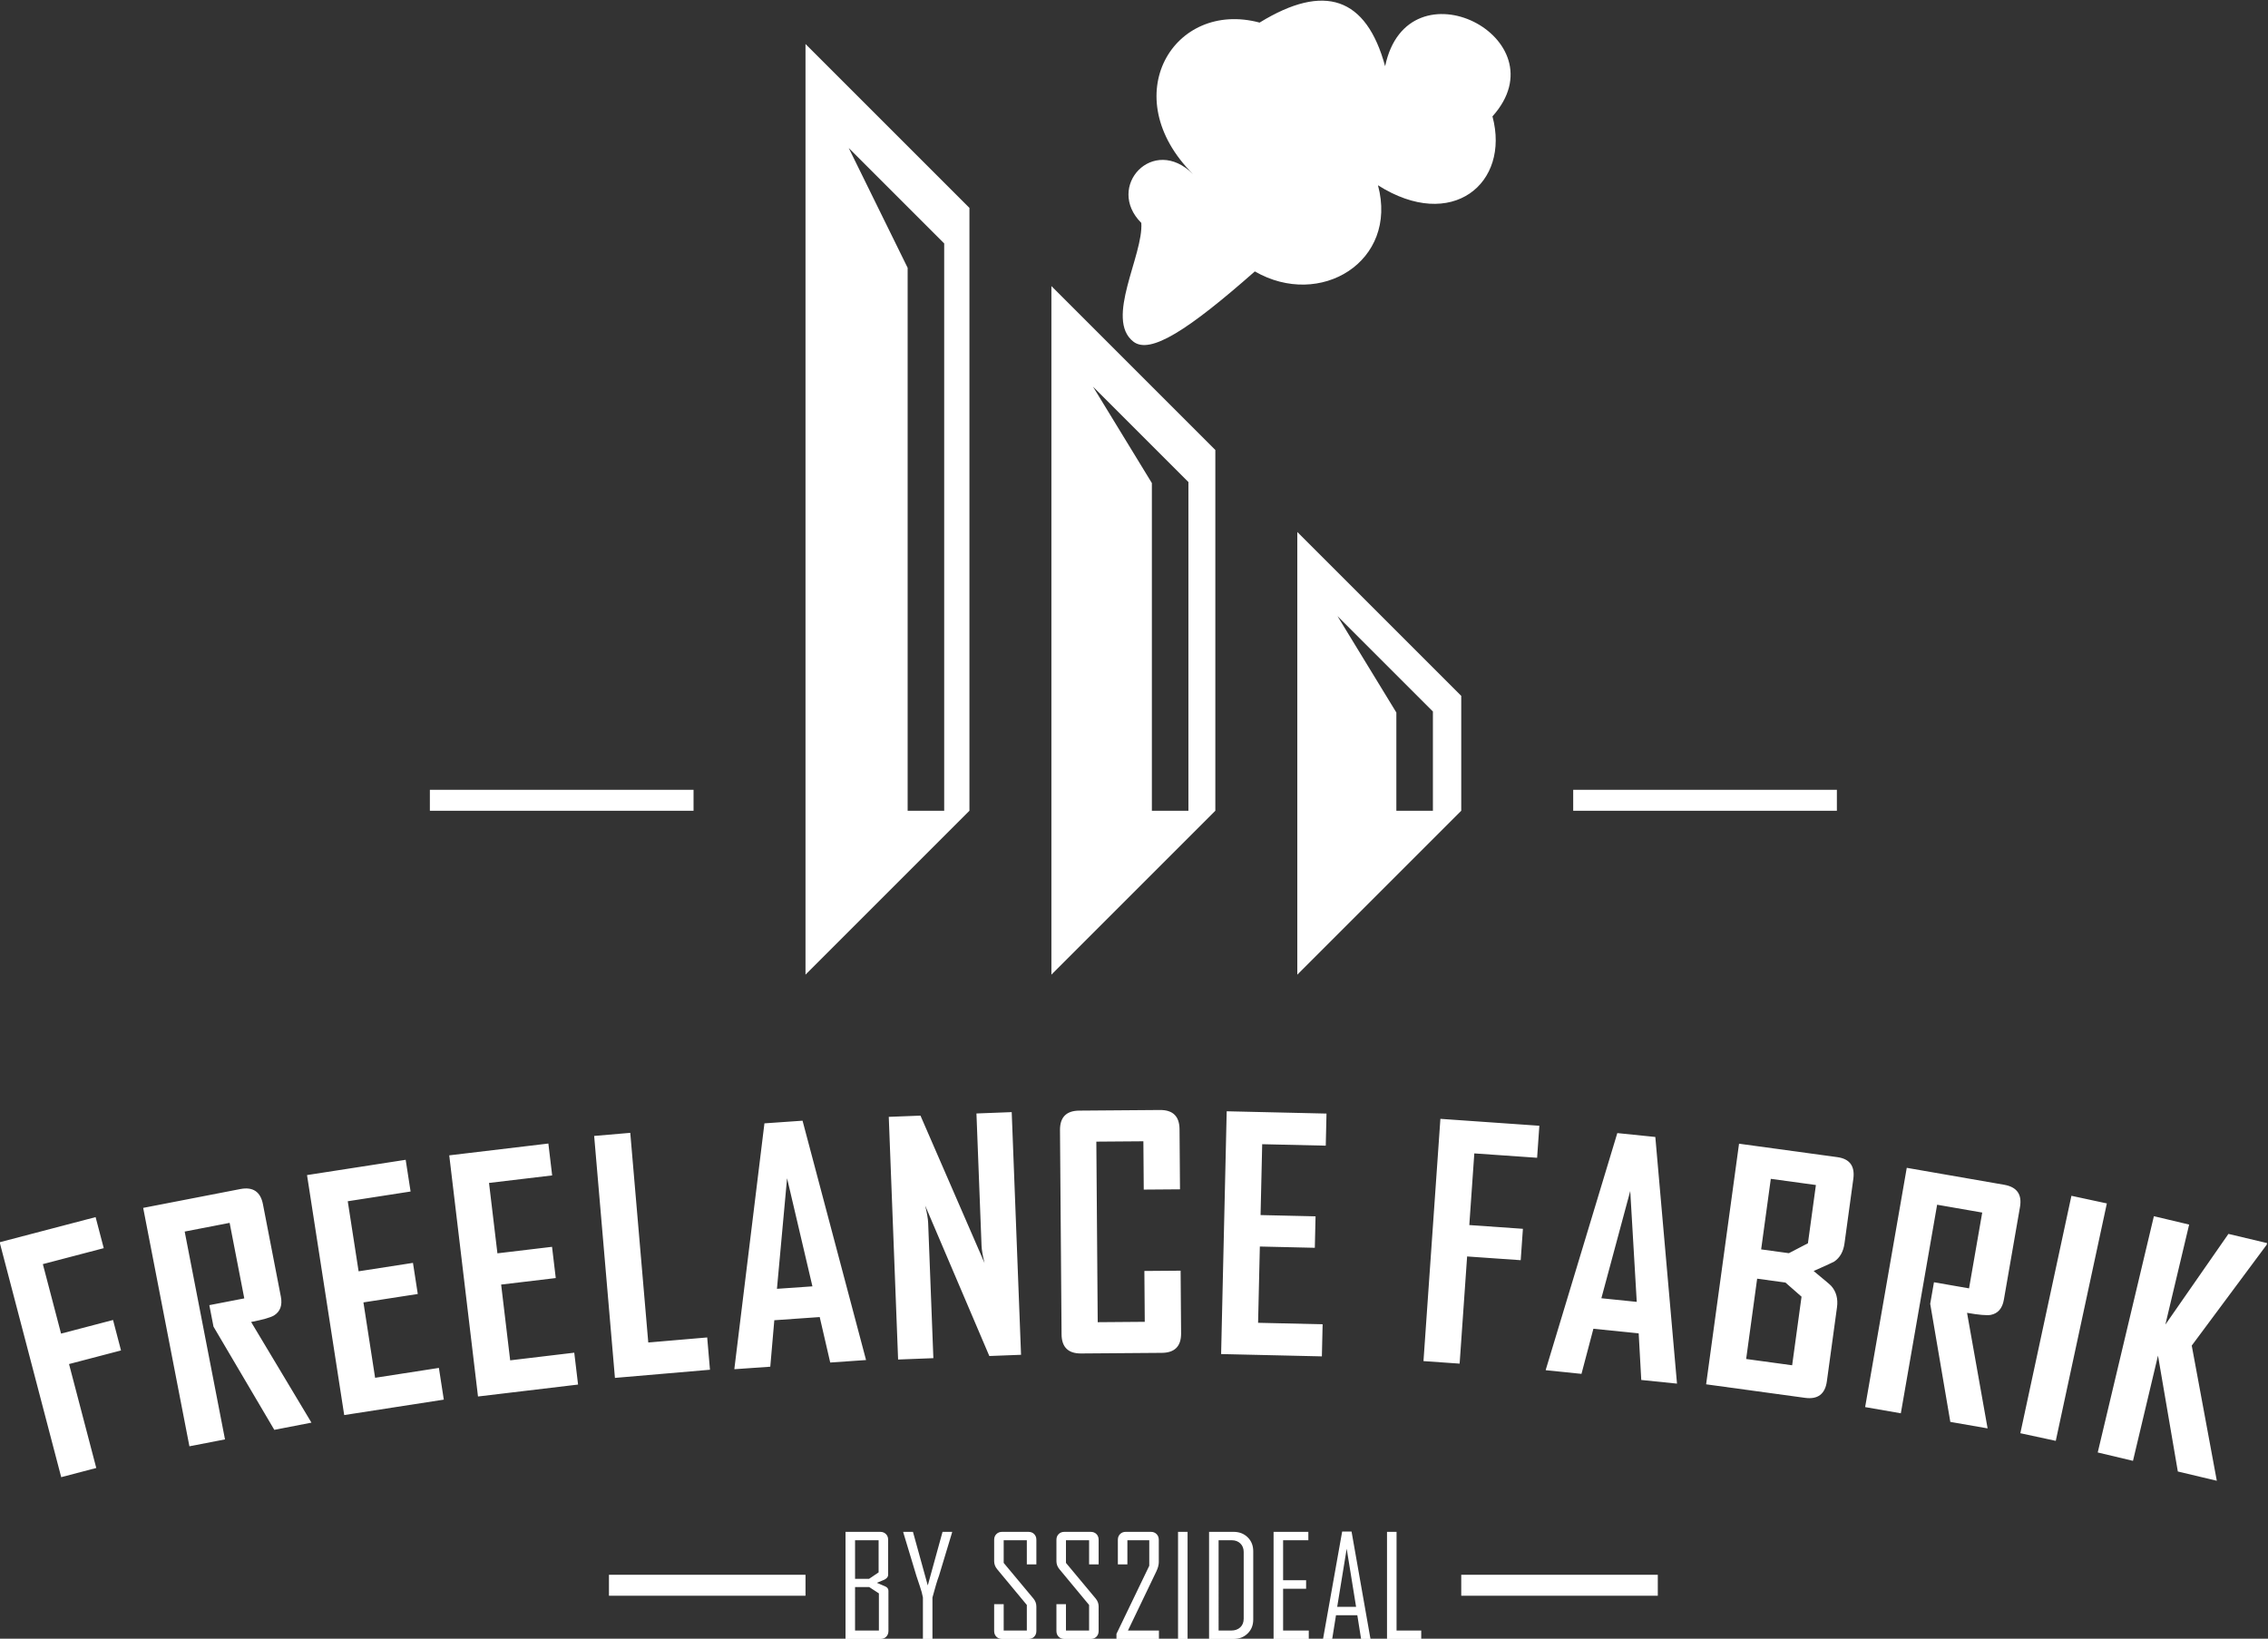 <?xml version="1.0" encoding="UTF-8" standalone="no"?>
<svg xmlns:dc="http://purl.org/dc/elements/1.1/" xmlns:cc="http://creativecommons.org/ns#" xmlns:rdf="http://www.w3.org/1999/02/22-rdf-syntax-ns#" xmlns:svg="http://www.w3.org/2000/svg" xmlns="http://www.w3.org/2000/svg" viewBox="0 0 509.637 368.3" height="368.3" width="509.637" xml:space="preserve" id="svg3713" version="1.1"><rect x="0" y="0" width="509.637" height="368.3" fill="#333333" stroke="none"/><defs id="defs3717"><clipPath id="clipPath3735" clipPathUnits="userSpaceOnUse"><path id="path3733" d="M 0,595.275 H 841.89 V 0 H 0 Z" /></clipPath><clipPath id="clipPath3747" clipPathUnits="userSpaceOnUse"><path id="path3745" d="M 0,595.275 H 841.89 V 0 H 0 Z" /></clipPath><clipPath id="clipPath3759" clipPathUnits="userSpaceOnUse"><path id="path3757" d="M 0,595.275 H 841.89 V 0 H 0 Z" /></clipPath><clipPath id="clipPath3771" clipPathUnits="userSpaceOnUse"><path id="path3769" d="M 0,595.275 H 841.89 V 0 H 0 Z" /></clipPath></defs><g transform="matrix(1.333,0,0,-1.333,-306.441,581.001)" id="g3721"><path id="path3725" style="fill:#ffffff;fill-opacity:1;fill-rule:evenodd;stroke:none" d="m 495.088,302.695 h 44.448 v -3.534 h -44.448 z m -192.735,0 h 44.448 v -3.534 h -44.448 z" /><path id="path3727" style="fill:#ffffff;fill-opacity:1;fill-rule:evenodd;stroke:none" d="m 476.215,170.345 h 33.133 v -3.534 h -33.133 z m -143.674,0 h 33.134 v -3.534 h -33.134 z" /><g style="fill:#ffffff;fill-opacity:1" id="g3729"><g style="fill:#ffffff;fill-opacity:1" clip-path="url(#clipPath3735)" id="g3731"><g style="fill:#ffffff;fill-opacity:1" transform="translate(469.469,159.525)" id="g3737"><path id="path3739" style="fill:#ffffff;fill-opacity:1;fill-rule:evenodd;stroke:none" d="M 0,0 H -5.768 V 18.058 H -4.16 V 1.418 H 0 Z m -10.981,5.413 -1.584,9.801 -1.6,-9.801 z M -8.555,0 h -1.584 l -0.633,3.994 h -3.597 L -15.008,0 h -1.536 v 0.047 l 3.215,18.057 h 1.584 z m -10.402,0 h -5.933 v 18.058 h 5.862 V 16.64 h -4.255 V 9.903 h 3.877 V 8.462 h -3.877 V 1.418 h 4.326 z m -10.97,3.427 v 11.227 c 0,0.591 -0.185,1.072 -0.559,1.439 -0.374,0.365 -0.855,0.547 -1.446,0.547 h -2.225 V 1.418 h 2.131 c 0.622,0 1.13,0.178 1.516,0.536 0.39,0.359 0.583,0.851 0.583,1.473 m 1.608,-0.161 c 0,-0.95 -0.316,-1.734 -0.942,-2.344 C -29.888,0.308 -30.68,0 -31.633,0 h -4.132 v 18.058 h 4.132 c 0.961,0 1.753,-0.307 2.38,-0.922 0.622,-0.611 0.934,-1.394 0.934,-2.344 z M -39.388,0 h -1.607 v 18.058 h 1.607 z m -4.828,0 h -7.161 v 0.851 l 5.53,11.483 v 4.306 h -3.687 v -4.066 h -1.607 v 4.145 c 0,0.389 0.126,0.709 0.374,0.961 0.248,0.252 0.572,0.378 0.965,0.378 h 4.223 c 0.394,0 0.714,-0.126 0.966,-0.378 0.248,-0.249 0.374,-0.572 0.374,-0.961 v -3.771 c 0,-0.461 -0.142,-0.988 -0.425,-1.583 l -4.775,-9.947 h 5.223 z m -10.165,1.34 c 0,-0.395 -0.123,-0.718 -0.371,-0.966 C -55,0.126 -55.323,0 -55.721,0 h -4.436 c -0.389,0 -0.713,0.126 -0.961,0.374 -0.252,0.248 -0.378,0.571 -0.378,0.966 v 4.521 h 1.607 V 1.418 h 3.9 v 4.313 l -4.987,6.012 c -0.347,0.413 -0.52,0.871 -0.52,1.367 v 3.609 c 0,0.393 0.126,0.717 0.378,0.965 0.248,0.248 0.572,0.374 0.961,0.374 h 4.436 c 0.398,0 0.721,-0.126 0.969,-0.374 0.248,-0.248 0.371,-0.572 0.371,-0.965 v -4.145 h -1.608 v 4.066 h -3.9 v -3.818 l 5.011,-6.008 c 0.331,-0.401 0.497,-0.85 0.497,-1.346 z m -10.497,0 c 0,-0.395 -0.123,-0.718 -0.371,-0.966 C -65.497,0.126 -65.82,0 -66.218,0 h -4.436 c -0.389,0 -0.713,0.126 -0.961,0.374 -0.252,0.248 -0.378,0.571 -0.378,0.966 v 4.521 h 1.607 V 1.418 h 3.9 v 4.313 l -4.988,6.012 c -0.346,0.413 -0.519,0.871 -0.519,1.367 v 3.609 c 0,0.393 0.126,0.717 0.378,0.965 0.248,0.248 0.572,0.374 0.961,0.374 h 4.436 c 0.398,0 0.721,-0.126 0.969,-0.374 0.248,-0.248 0.371,-0.572 0.371,-0.965 v -4.145 h -1.608 v 4.066 h -3.9 v -3.818 l 5.011,-6.008 c 0.331,-0.401 0.497,-0.85 0.497,-1.346 z m -14.208,16.615 -2.206,-7.304 c -0.28,-0.732 -0.646,-1.949 -1.103,-3.659 V 0 h -1.607 v 6.992 c -0.107,0.583 -0.276,1.202 -0.5,1.848 -0.371,1.107 -0.572,1.71 -0.603,1.811 l -2.207,7.304 v 0.103 h 1.631 l 2.497,-9.034 2.49,9.034 h 1.608 z M -91.423,1.418 v 6.264 l -1.627,1.063 h -2.391 V 1.418 Z m -0.048,9.805 v 5.417 h -3.97 v -6.5 h 2.368 z m 1.656,-9.883 c 0,-0.395 -0.127,-0.718 -0.375,-0.966 C -90.438,0.126 -90.761,0 -91.155,0 h -5.893 v 18.058 h 5.845 c 0.395,0 0.718,-0.126 0.966,-0.374 0.252,-0.248 0.374,-0.572 0.374,-0.965 v -5.913 c 0,-0.327 -0.213,-0.599 -0.642,-0.82 -0.421,-0.173 -0.843,-0.346 -1.265,-0.52 l 1.356,-0.579 c 0.398,-0.161 0.599,-0.413 0.599,-0.761 z" /></g></g></g><g style="fill:#ffffff;fill-opacity:1" id="g3741"><g style="fill:#ffffff;fill-opacity:1" clip-path="url(#clipPath3747)" id="g3743"><g style="fill:#ffffff;fill-opacity:1" transform="translate(603.582,186.196)" id="g3749"><path id="path3751" style="fill:#ffffff;fill-opacity:1;fill-rule:evenodd;stroke:none" d="m 0,0 -6.57,1.562 -3.344,19.542 -4.217,-17.745 -5.943,1.412 9.467,39.836 5.943,-1.412 L -8.672,26.327 1.959,41.622 8.477,40.073 8.41,39.795 -4.225,22.791 Z m -27.146,6.73 8.611,40.031 -5.974,1.285 -8.61,-40.029 z m -11.492,2.101 -6.283,1.093 -3.392,19.911 c 0,0 0.212,1.214 0.633,3.634 l 5.913,-1.029 2.222,12.78 -7.602,1.322 -6.118,-35.166 -6.018,1.046 7.016,40.341 16.448,-2.861 c 2.128,-0.379 3.007,-1.63 2.639,-3.75 l -2.718,-15.63 c -0.255,-1.46 -0.994,-2.321 -2.223,-2.56 -0.663,-0.11 -1.985,0.001 -3.983,0.35 z m -32.948,10.641 1.582,11.566 -2.713,2.381 -4.769,0.653 -1.853,-13.541 z m 2.66,20.569 1.344,9.824 -7.602,1.04 -1.628,-11.895 4.674,-0.639 z m 3.19,-23.291 c -0.301,-2.13 -1.519,-3.055 -3.653,-2.772 l -16.7,2.284 5.55,40.568 16.593,-2.269 c 2.061,-0.291 2.959,-1.505 2.675,-3.639 l -1.49,-10.895 c -0.191,-1.397 -0.774,-2.426 -1.746,-3.079 -0.139,-0.089 -1.284,-0.617 -3.454,-1.583 1.889,-1.556 2.89,-2.404 2.988,-2.545 0.826,-0.951 1.141,-2.148 0.945,-3.582 z m -32.047,13.413 -1.096,18.691 -4.867,-18.081 z m 6.786,-13.785 -6.024,0.616 -0.435,7.856 -7.634,0.781 -2.009,-7.607 -6.024,0.617 0.012,0.107 12.053,39.873 6.407,-0.655 z m -23.582,38.08 -10.586,0.738 -0.844,-12.082 9.036,-0.632 -0.37,-5.292 -9.035,0.63 -1.262,-18.07 -6.094,0.426 2.852,40.846 16.681,-1.165 z m -36.282,-33.485 -16.986,0.39 0.941,40.935 16.824,-0.387 -0.125,-5.411 -10.716,0.246 -0.274,-11.948 9.269,-0.213 -0.122,-5.305 -9.269,0.214 -0.296,-12.859 10.878,-0.25 z m -23.732,3.862 c 0.008,-2.152 -1.064,-3.242 -3.218,-3.268 l -13.665,-0.104 c -2.153,-0.008 -3.242,1.065 -3.267,3.218 l -0.264,34.461 c -0.008,2.151 1.065,3.241 3.217,3.266 l 13.666,0.105 c 2.152,0.008 3.242,-1.066 3.267,-3.217 l 0.078,-10.157 -6.11,-0.046 -0.062,8.145 -7.931,-0.06 0.233,-30.442 7.931,0.062 -0.065,8.575 6.109,0.047 z m -26.98,-3.596 -5.347,-0.205 -10.817,25.371 c 0.306,-1.239 0.479,-2.224 0.506,-2.937 l 0.877,-22.798 -5.944,-0.228 -1.574,40.915 5.346,0.206 10.798,-24.855 c -0.308,1.249 -0.479,2.225 -0.506,2.94 l -0.857,22.279 5.944,0.228 z m -35.168,11.54 -4.274,18.229 -1.706,-18.646 z m 9.041,-12.424 -6.041,-0.42 -1.771,7.666 -7.654,-0.536 -0.679,-7.836 -6.042,-0.422 -0.007,0.106 5.064,41.347 6.424,0.448 z m -26.312,-1.636 -16.02,-1.376 -3.503,40.796 6.087,0.522 3.036,-35.349 9.933,0.852 z m -22.235,-2.499 -16.869,-2.012 -4.848,40.658 16.71,1.992 0.64,-5.375 -10.644,-1.268 1.416,-11.868 9.207,1.097 0.628,-5.267 -9.207,-1.098 1.523,-12.773 10.803,1.289 z m -22.633,-2.541 -0.828,5.349 -10.752,-1.666 -1.969,12.711 9.162,1.42 -0.812,5.243 -9.163,-1.42 -1.829,11.811 10.592,1.642 -0.828,5.348 -16.63,-2.576 6.268,-40.464 z m -22.311,-3.879 -6.261,-1.215 -10.252,17.402 c 0,0 -0.234,1.21 -0.702,3.621 l 5.892,1.143 -2.469,12.733 -7.577,-1.468 6.795,-35.042 -5.998,-1.162 -7.794,40.196 16.39,3.178 c 2.123,0.403 3.39,-0.454 3.8,-2.566 l 3.019,-15.573 c 0.283,-1.457 -0.102,-2.524 -1.166,-3.185 -0.58,-0.339 -1.855,-0.705 -3.846,-1.091 z m -35.014,29.417 -10.265,-2.69 3.07,-11.716 8.762,2.295 1.345,-5.133 -8.763,-2.295 4.592,-17.523 -5.91,-1.549 -10.377,39.609 16.174,4.238 z" /></g></g></g><g style="fill:#ffffff;fill-opacity:1" id="g3753"><g style="fill:#ffffff;fill-opacity:1" clip-path="url(#clipPath3759)" id="g3755"><g style="fill:#ffffff;fill-opacity:1" transform="translate(462.178,404.623)" id="g3761"><path id="path3763" style="fill:#ffffff;fill-opacity:1;fill-rule:evenodd;stroke:none" d="M 0,0 C 12.447,-7.898 22.328,0.31 19.299,11.614 31.154,24.817 4.982,38.161 1.205,20.072 -1.969,31.705 -9.023,34.157 -19.955,27.428 -34.411,31.302 -44.347,15.042 -31.176,1.871 c -6.711,6.711 -14.837,-2.105 -8.722,-8.22 0.384,-5.421 -6.19,-16.239 -1.335,-20.016 2.833,-2.205 9.269,1.966 20.474,11.838 C -9.76,-20.877 3.447,-12.864 0,0" /></g></g></g><g style="fill:#ffffff;fill-opacity:1" id="g3765"><g style="fill:#ffffff;fill-opacity:1" clip-path="url(#clipPath3771)" id="g3767"><g style="fill:#ffffff;fill-opacity:1" transform="translate(476.214,318.535)" id="g3773"><path id="path3775" style="fill:#ffffff;fill-opacity:1;fill-rule:evenodd;stroke:none" d="m 0,0 c 0.001,-23.031 0.001,3.655 0,-19.375 l -27.635,-27.634 v 74.642 z m -82.905,82.272 c 0.001,-23.029 0.001,-78.614 0,-101.644 l -27.635,-27.634 v 156.913 z m 30.753,-46.393 -9.93,16.262 16.092,-16.091 v -55.425 h -6.162 z m -41.17,36.291 v -91.545 h 6.162 v 95.654 l -16.091,16.091 z m 82.384,-74.979 v -16.566 h 6.162 V -2.638 L -20.867,13.453 Z M -41.453,41.455 -69.087,69.089 V -47.006 l 27.634,27.634 c 0.001,23.03 0.001,37.797 0,60.827" /></g></g></g></g></svg>